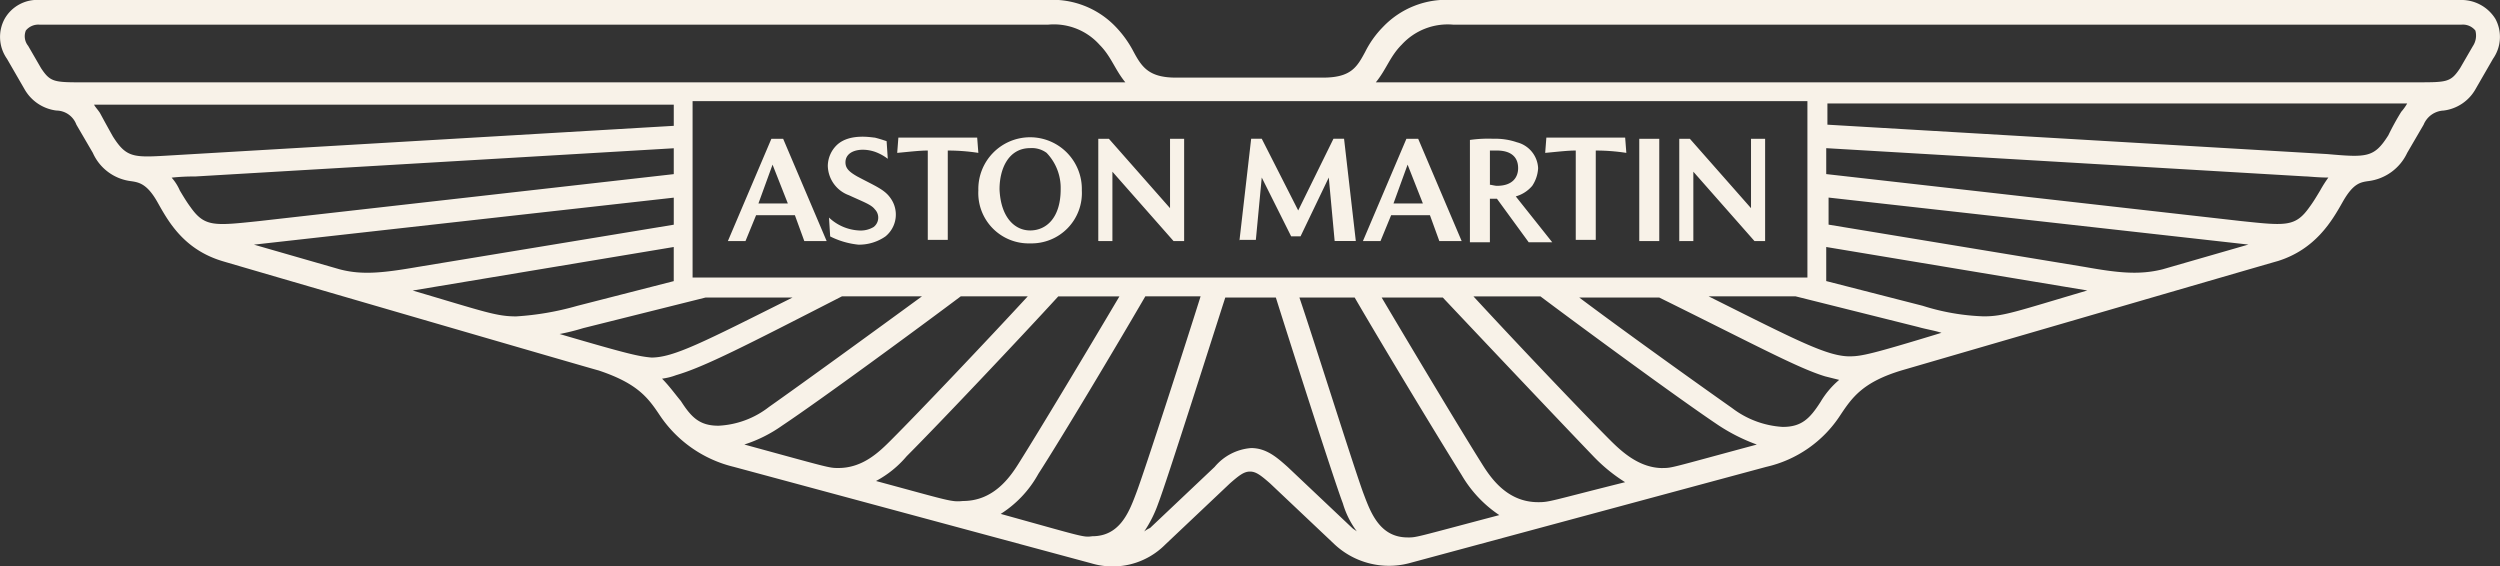 <svg xmlns="http://www.w3.org/2000/svg" width="250" height="56.643" data-name="Group 16"><rect width="100%" height="100%" fill="#333333" stroke="none"/><defs><clipPath id="a"><path fill="#f8f2e8" d="M0 0h250v56.643H0z" data-name="Rectangle 5"/></clipPath></defs><g fill="#f8f2e8" clip-path="url(#a)" data-name="Group 12"><path d="M75.844 20.345h2.939l-1.528-3.881zm-3.057 3.764 4.351-10.231h1.176l4.352 10.231h-2.235l-.942-2.588h-3.88l-1.06 2.587h-1.763zm10.23-.471-.117-1.882a4.709 4.709 0 0 0 3.056 1.294 2.5 2.5 0 0 0 1.412-.353 1.184 1.184 0 0 0 .207-1.661 1.156 1.156 0 0 0-.09-.1c-.352-.471-1.058-.705-2.588-1.411a3.205 3.205 0 0 1-2.116-2.939 2.942 2.942 0 0 1 .941-2.117c1.293-1.176 3.527-.706 3.763-.706.471.117.823.236 1.176.354l.117 1.764a4.785 4.785 0 0 0-1.293-.705c-1.411-.471-2.939-.117-2.939 1.058 0 .588.352.941 1.176 1.411 1.764.941 2.705 1.294 3.293 2.117a2.816 2.816 0 0 1-.471 3.881 4.62 4.62 0 0 1-2.705.823 8.142 8.142 0 0 1-2.822-.823m9.761.471v-9.061c-.823 0-1.764.117-3.058.235l.117-1.529h7.88l.117 1.529a19.986 19.986 0 0 0-3.057-.234v8.936h-2v.117zm10.232-1.069c1.646 0 3.057-1.294 3.057-4.116a5.061 5.061 0 0 0-1.41-3.646 2.492 2.492 0 0 0-1.646-.471c-2.117 0-3.058 2-3.058 4.116.117 2.822 1.528 4.116 3.057 4.116zm0 1.293a5.034 5.034 0 0 1-5.175-5.292 5.176 5.176 0 1 1 10.348 0 5.033 5.033 0 0 1-5.174 5.291m6.82-.234V13.877h1.059l6.115 6.938v-6.938h1.411v10.231h-1.058l-6.115-6.938v6.938zm14.111 0 1.177-10.231h1.058l3.646 7.174 3.527-7.174h1.058l1.176 10.231h-2.116l-.588-6.351-2.822 5.879h-.942l-2.939-5.879-.589 6.232h-1.646v.117zm15.409-3.758h2.939l-1.528-3.881-1.411 3.881zm-3.058 3.764 4.35-10.231h1.177l4.35 10.231h-2.234l-.94-2.588h-3.881l-1.064 2.587zm12.583-5.644c.234 0 .588.117.823.117 1.646 0 2.116-.941 2.116-1.765 0-1.293-.941-1.764-2.116-1.764h-.706v3.41h-.117zm-1.882 5.762V13.994a12.888 12.888 0 0 1 2.351-.117 6.605 6.605 0 0 1 2.353.353 2.8 2.8 0 0 1 2.116 2.588 3.492 3.492 0 0 1-.588 1.764 3.344 3.344 0 0 1-1.647 1.059l3.647 4.586h-2.353l-3.175-4.352h-.706v4.352zm10.584-.117v-9.057c-.823 0-1.763.117-3.057.235l.117-1.529h7.88l.117 1.529a19.985 19.985 0 0 0-3.057-.234v8.936h-2v.117zm6.351-10.231h2v10.229h-2zm4 10.231V13.877h1.059l6.115 6.938v-6.938h1.411v10.231h-1.063l-6.115-6.938v6.938z" data-name="Path 35"/><path d="M249.537 1.882A4 4 0 0 0 246.01 0H145.227a8.747 8.747 0 0 0-6.938 2.705 9.746 9.746 0 0 0-1.764 2.47c-.823 1.528-1.411 2.587-4.234 2.587h-14.7c-2.705 0-3.41-1.059-4.233-2.588a10.748 10.748 0 0 0-1.765-2.469A8.746 8.746 0 0 0 104.656 0H3.992A3.743 3.743 0 0 0 .464 1.882a3.8 3.8 0 0 0 .235 4l1.764 3.055a4.267 4.267 0 0 0 3.175 2.117 2.154 2.154 0 0 1 2 1.411l1.646 2.822a4.816 4.816 0 0 0 3.764 2.822c.822.117 1.645.234 2.705 2.117s2.586 4.7 6.467 5.879c.354.118 37.515 10.937 37.632 10.937 3.881 1.293 4.939 2.705 6.115 4.469a12.4 12.4 0 0 0 7.409 5.174l35.75 9.644a7.413 7.413 0 0 0 7.408-1.882L123 48.333c.942-.823 1.411-1.176 2-1.176s1.059.353 2 1.176l6.468 6.115a7.978 7.978 0 0 0 7.408 1.882l35.75-9.644a11.991 11.991 0 0 0 7.409-5.174c1.176-1.764 2.234-3.293 6.115-4.469 0 0 37.161-10.819 37.631-10.937 3.763-1.176 5.41-4 6.468-5.879s1.765-2 2.588-2.117a4.956 4.956 0 0 0 3.881-2.822l1.646-2.822a2.269 2.269 0 0 1 2-1.411 4.267 4.267 0 0 0 3.175-2.117l1.761-3.057a3.808 3.808 0 0 0 .237-3.999zm-68.795 8.232v17.64H69.258V10.113h111.484zm-39.983 43.629c-2.705 0-3.645-2.353-4.351-4.234-.823-2.116-5.174-15.993-6.468-19.756h5.527c2.94 5.057 8.35 13.994 10.7 17.757a12.217 12.217 0 0 0 3.764 4c-8.467 2.235-8.232 2.235-9.173 2.235m13.053-3.528c-3.057 0-4.7-2.352-5.644-3.881-2-3.175-6.585-10.819-10-16.582h6.115c3.881 4.116 12 12.7 15.171 15.994a16.5 16.5 0 0 0 3.057 2.47c-7.525 1.882-7.525 2-8.7 2zm12.466-3.41c-2.352 0-4.116-1.647-5.292-2.822-2.822-2.823-9.525-9.879-13.642-14.348h6.7c4.233 3.176 13.994 10.349 17.875 12.937a18.3 18.3 0 0 0 3.764 1.881c-8.699 2.345-8.463 2.345-9.405 2.345zm15.759-6.586c-1.059 1.646-1.882 2.47-3.764 2.47a9.231 9.231 0 0 1-5.057-1.882c-3.175-2.234-10.584-7.526-15.288-11.054h8c9.761 4.822 13.877 7.056 16.582 7.88l1.41.353a8.636 8.636 0 0 0-1.881 2.234m2.939-4.586c-2.234 0-5.174-1.529-14.111-6h8.7l12.23 3.058c.823.235 1.646.354 2.352.588-6.938 2.117-8 2.352-9.173 2.352m23.755-6.586c-7.174 2.117-8.35 2.588-10.349 2.588a22.521 22.521 0 0 1-6.115-1.058l-9.643-2.471V24.7zm7.526-2.116c-2.352.588-4.469.352-7.762-.235l-25.637-4.233v-2.707l41.982 4.7zm15.758-7.88c-.352.589-.705 1.177-1.058 1.646-1.411 2-2.353 1.882-6.821 1.411l-41.512-4.7v-2.592l47.862 2.822c.352 0 1.294.117 2.351.117a12.734 12.734 0 0 0-.821 1.295zm8.115-7.879a25.692 25.692 0 0 0-1.294 2.353c-1.411 2.234-2.117 2.234-6.115 1.881l-49.979-2.939v-2.119h57.977a5.016 5.016 0 0 1-.588.823m7.17-6.585-1.293 2.234c-.941 1.411-1.294 1.411-4.351 1.411H137.583c1.059-1.294 1.411-2.588 2.588-3.764a6.234 6.234 0 0 1 5.174-2h100.782a1.6 1.6 0 0 1 1.411.588 1.908 1.908 0 0 1-.234 1.529zM114.416 53.155a12.277 12.277 0 0 0 1.412-2.822c.822-2.117 5.409-16.582 6.7-20.58h5.057c1.293 4.115 5.879 18.463 6.7 20.579a8.786 8.786 0 0 0 1.411 2.822c-.117-.117-.354-.234-.471-.351l-6.468-6.116c-1.058-.94-2.117-1.881-3.645-1.881a5.279 5.279 0 0 0-3.645 1.881l-6.462 6.113a2.563 2.563 0 0 0-.589.355zm-14.346-1.764a11.017 11.017 0 0 0 3.763-4c2.352-3.645 7.761-12.7 10.7-17.758h5.527c-1.177 3.764-5.644 17.64-6.468 19.757-.706 1.882-1.646 4.233-4.351 4.233-.941.117-.706.117-9.173-2.234zM87.6 48.1a10.4 10.4 0 0 0 3.058-2.469c3.176-3.176 11.407-11.878 15.171-15.994h6.115c-3.411 5.762-8 13.406-10 16.582-.941 1.528-2.588 3.881-5.645 3.881-1.177.117-1.294 0-8.7-2zm-13.167-3.648a13.8 13.8 0 0 0 3.767-1.881c3.881-2.588 13.641-9.761 17.875-12.936h6.7C98.658 34.1 91.955 41.16 89.132 43.982c-1.175 1.176-2.822 2.818-5.291 2.818-.941 0-.823 0-9.408-2.348zM66.2 37.867a6.16 6.16 0 0 0 1.412-.352c2.822-.823 6.939-2.94 16.582-7.88h8c-4.821 3.528-12.112 8.82-15.288 11.055a8.911 8.911 0 0 1-5.057 1.882c-1.882 0-2.705-.823-3.762-2.471-.589-.705-1.177-1.528-1.882-2.234zM55.97 33.4a22.68 22.68 0 0 0 2.353-.588l12.229-3.058h8.7c-8.937 4.469-11.878 6-14.111 6-1.295-.117-2.353-.352-9.174-2.351m11.407-8.7v3.41l-9.642 2.47a28.515 28.515 0 0 1-6.115 1.057c-2 0-3.176-.47-10.349-2.587L67.377 24.7m-41.982-.235 41.982-4.7v2.705L41.74 26.7c-3.41.588-5.527.823-7.762.234l-8.584-2.469m-8.232-6.7a20.352 20.352 0 0 1 2.352-.117l47.862-2.822v2.587l-41.512 4.7c-4.469.471-5.409.588-6.82-1.411-.353-.47-.706-1.057-1.059-1.646a4.826 4.826 0 0 0-.823-1.293M9.4 10.467h57.977v2.116L17.4 15.522c-4 .236-4.7.354-6.115-1.881q-.657-1.17-1.293-2.352c-.235-.354-.471-.588-.588-.823M2.58 3.058a1.6 1.6 0 0 1 1.411-.588h100.781a6.125 6.125 0 0 1 5.176 2c1.176 1.176 1.528 2.471 2.587 3.764H8.46c-3.056 0-3.41 0-4.35-1.411L2.816 4.587a1.532 1.532 0 0 1-.234-1.529z" data-name="Path 36"/></g></svg>